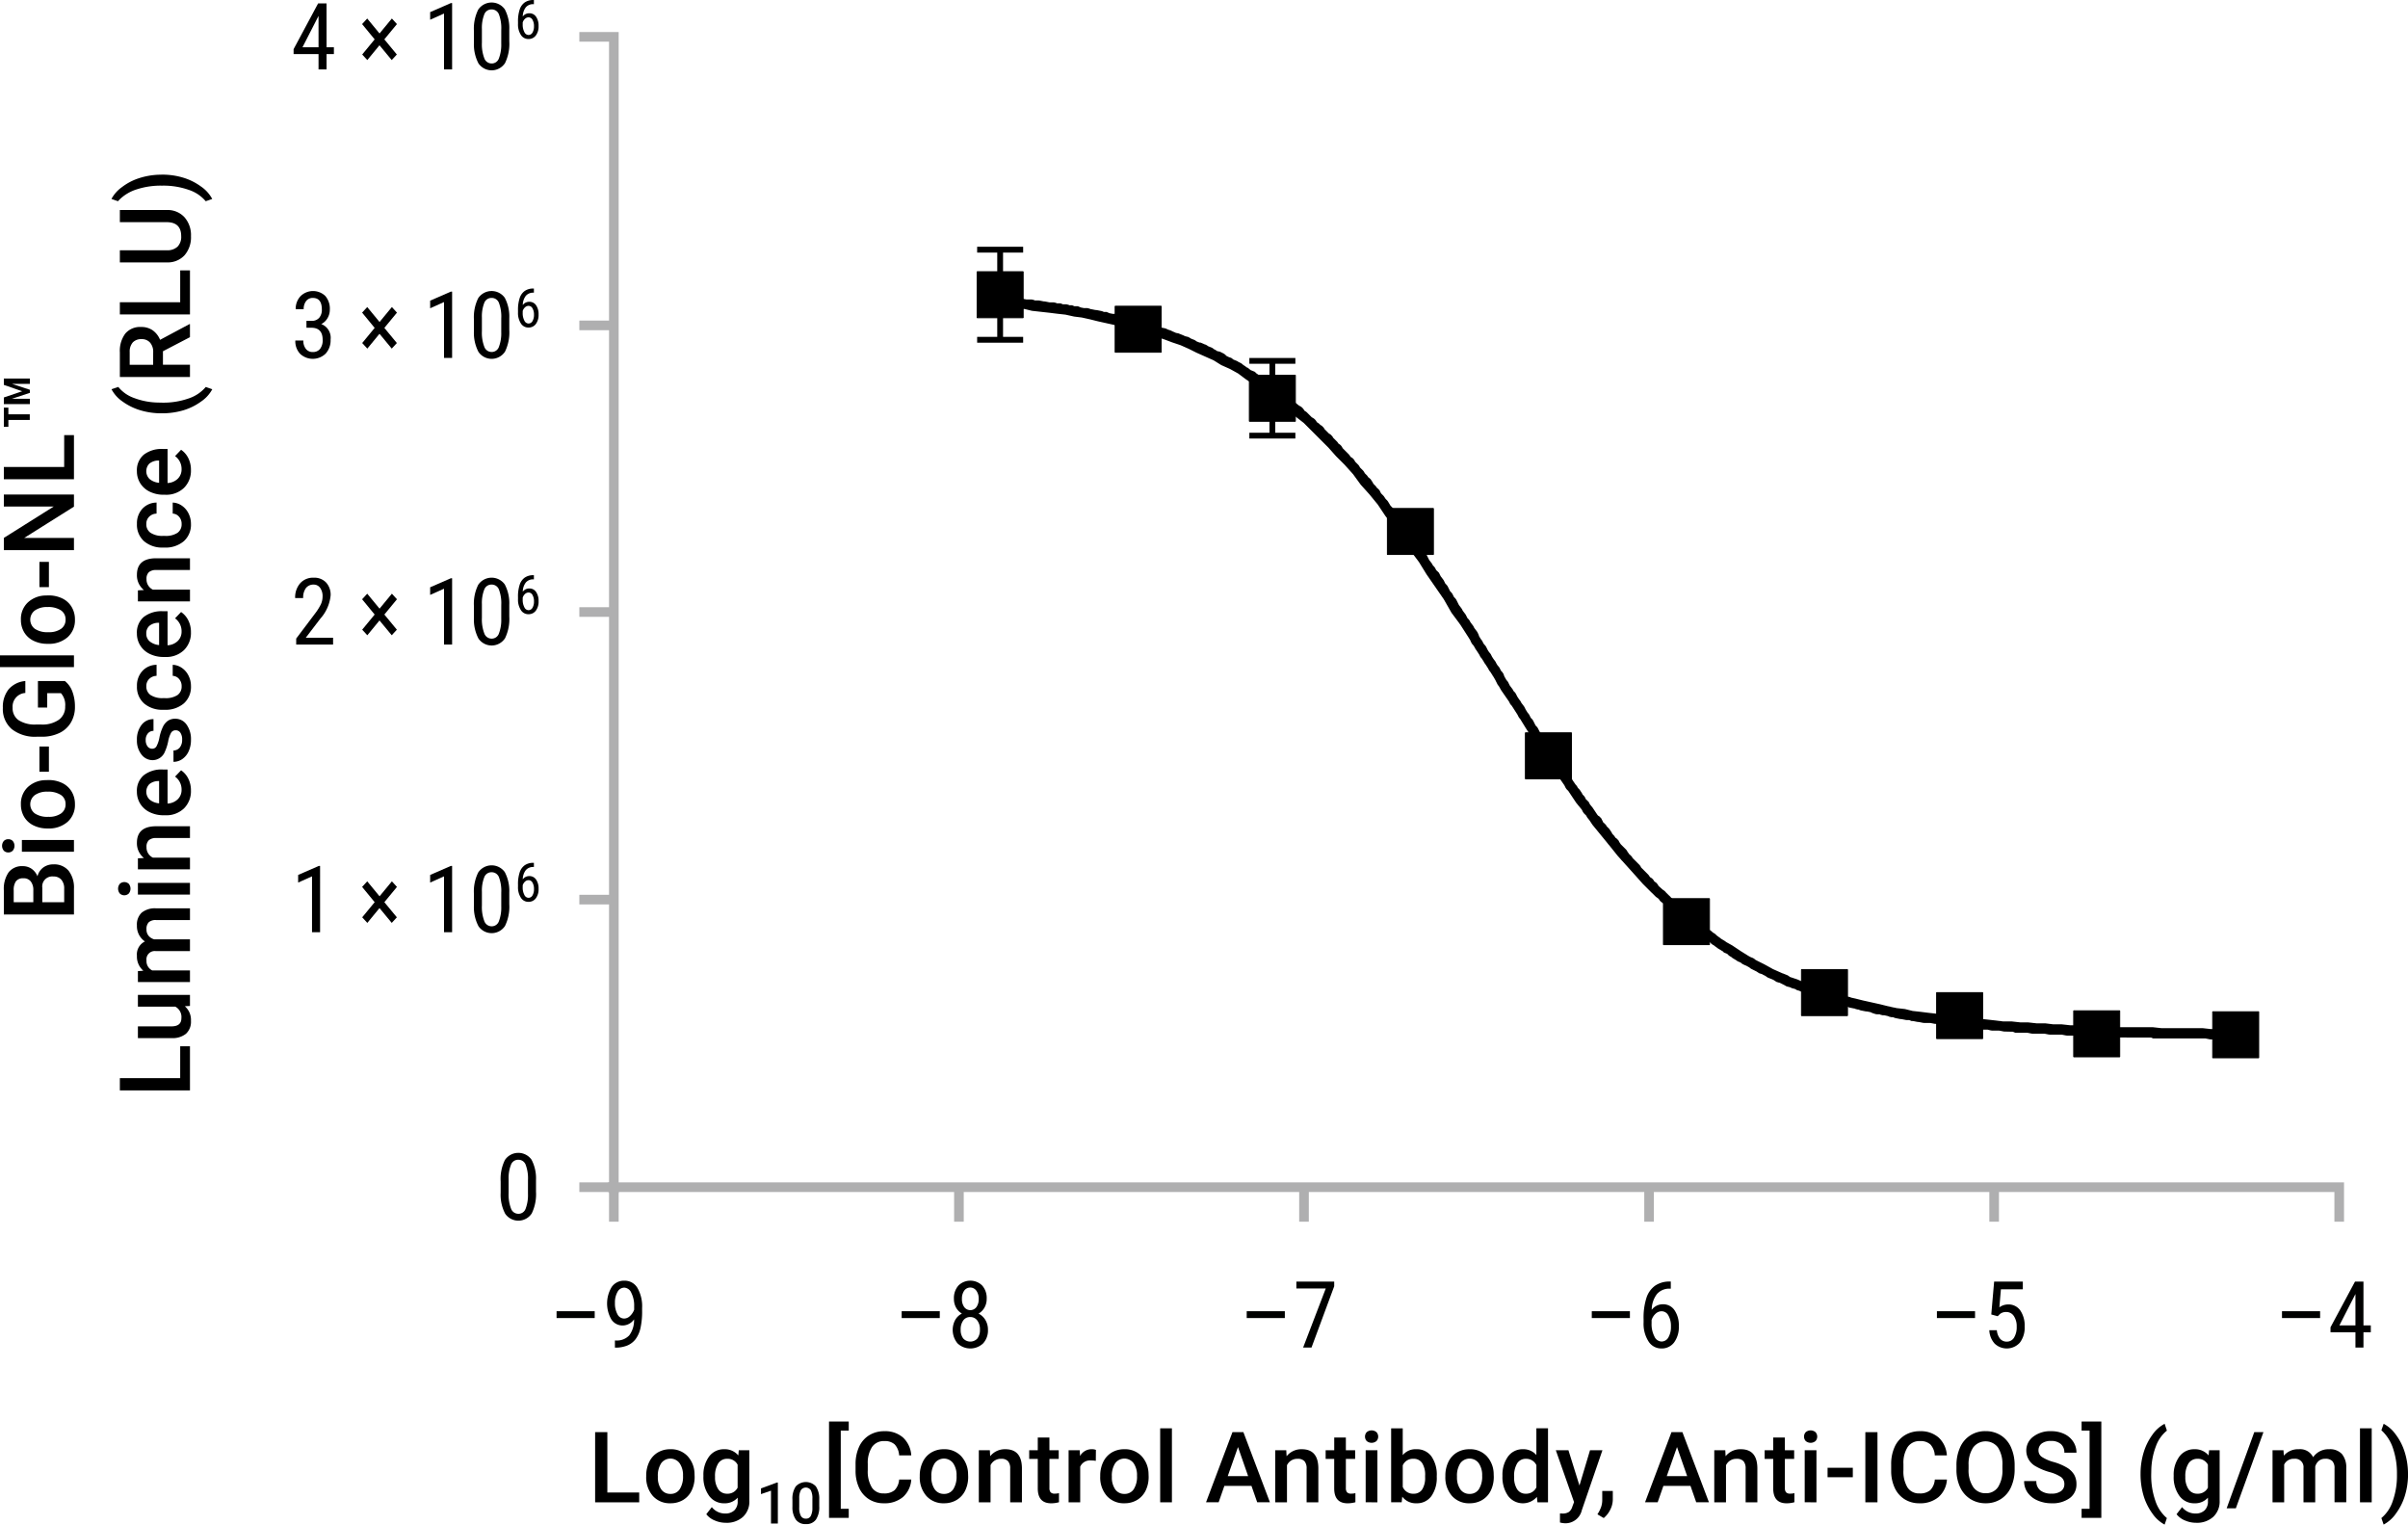 <svg xmlns="http://www.w3.org/2000/svg" viewBox="0 0 415.118 262.778"><title>17307MA</title><path d="M107.181,308.041h-6.573v-1.18h6.573Z" transform="translate(-4.66 -80.858)" style="fill:#000100"/><path d="M113.965,308.267a2.418,2.418,0,0,1-1.938,1.055,2.292,2.292,0,0,1-1.976-1.047,5.493,5.493,0,0,1,.066-5.6A2.575,2.575,0,0,1,112.3,301.6a2.539,2.539,0,0,1,2.246,1.246,6.3,6.3,0,0,1,.808,3.449v.43a13.315,13.315,0,0,1-.285,3.062,4.983,4.983,0,0,1-.84,1.891,3.5,3.5,0,0,1-1.414,1.09,5.441,5.441,0,0,1-2.148.371v-1.227h.242a2.906,2.906,0,0,0,2.231-.892A4.325,4.325,0,0,0,113.965,308.267Zm-1.7-.14a1.473,1.473,0,0,0,.976-.418,2.751,2.751,0,0,0,.742-1.1V306a4.768,4.768,0,0,0-.492-2.309,1.406,1.406,0,0,0-1.187-.894,1.34,1.34,0,0,0-1.192.738,3.7,3.7,0,0,0-.441,1.918,3.831,3.831,0,0,0,.43,1.926A1.3,1.3,0,0,0,112.262,308.127Z" transform="translate(-4.66 -80.858)" style="fill:#000100"/><path d="M166.667,308.041H160.1v-1.18h6.572Z" transform="translate(-4.66 -80.858)" style="fill:#000100"/><path d="M174.756,304.721a3,3,0,0,1-.379,1.515,2.773,2.773,0,0,1-1.02,1.039,2.892,2.892,0,0,1,1.188,1.121,3.222,3.222,0,0,1,.43,1.661,3.276,3.276,0,0,1-.832,2.347,3.21,3.21,0,0,1-4.414,0,3.634,3.634,0,0,1-.407-4.023,2.783,2.783,0,0,1,1.16-1.114,2.693,2.693,0,0,1-1.007-1.035,3.044,3.044,0,0,1-.368-1.511,3.236,3.236,0,0,1,.778-2.282,2.915,2.915,0,0,1,4.094-.007A3.23,3.23,0,0,1,174.756,304.721Zm-1.164,5.3a2.474,2.474,0,0,0-.461-1.566,1.465,1.465,0,0,0-1.211-.59,1.422,1.422,0,0,0-1.207.594,2.558,2.558,0,0,0-.442,1.562,2.41,2.41,0,0,0,.434,1.532,1.655,1.655,0,0,0,2.457,0A2.428,2.428,0,0,0,173.592,310.025Zm-.211-5.281a2.317,2.317,0,0,0-.406-1.414,1.281,1.281,0,0,0-2.094-.008,2.368,2.368,0,0,0-.391,1.422,2.277,2.277,0,0,0,.4,1.414,1.309,1.309,0,0,0,2.1-.008A2.313,2.313,0,0,0,173.381,304.744Z" transform="translate(-4.66 -80.858)" style="fill:#000100"/><path d="M226.154,308.041h-6.572v-1.18h6.572Z" transform="translate(-4.66 -80.858)" style="fill:#000100"/><path d="M234.665,302.564l-3.914,10.563h-1.445l3.906-10.188h-5.07v-1.187h6.523Z" transform="translate(-4.66 -80.858)" style="fill:#000100"/><path d="M285.642,308.041h-6.573v-1.18h6.573Z" transform="translate(-4.66 -80.858)" style="fill:#000100"/><path d="M292.691,301.744v1.227h-.226a2.8,2.8,0,0,0-2.164.933,4.521,4.521,0,0,0-.9,2.715,2.371,2.371,0,0,1,1.938-.953,2.327,2.327,0,0,1,2,1.035,4.578,4.578,0,0,1,.738,2.715,4.46,4.46,0,0,1-.816,2.828,2.643,2.643,0,0,1-2.192,1.039,2.587,2.587,0,0,1-2.226-1.226A5.647,5.647,0,0,1,288,308.8v-.555a11.16,11.16,0,0,1,.508-3.734,4.119,4.119,0,0,1,1.5-2.067,4.389,4.389,0,0,1,2.457-.7Zm-1.586,5.125a1.525,1.525,0,0,0-1.039.43,2.437,2.437,0,0,0-.687,1.093v.571a4.589,4.589,0,0,0,.488,2.254,1.4,1.4,0,0,0,1.2.871,1.354,1.354,0,0,0,1.211-.715,3.581,3.581,0,0,0,.438-1.887,3.629,3.629,0,0,0-.438-1.886A1.322,1.322,0,0,0,291.105,306.869Z" transform="translate(-4.66 -80.858)" style="fill:#000100"/><path d="M345.14,308.041h-6.573v-1.18h6.573Z" transform="translate(-4.66 -80.858)" style="fill:#000100"/><path d="M347.939,307.424l.493-5.672h4.945v1.336H349.6l-.266,3.1a2.594,2.594,0,0,1,1.516-.492,2.448,2.448,0,0,1,2.086,1.031,4.59,4.59,0,0,1,.757,2.774,4.254,4.254,0,0,1-.824,2.773,3.031,3.031,0,0,1-4.347.172,3.627,3.627,0,0,1-.922-2.312h1.3a2.647,2.647,0,0,0,.558,1.472,1.469,1.469,0,0,0,1.153.5,1.418,1.418,0,0,0,1.257-.7,3.435,3.435,0,0,0,.453-1.887,3.13,3.13,0,0,0-.488-1.82,1.523,1.523,0,0,0-1.316-.7,1.628,1.628,0,0,0-1.1.359l-.367.368Z" transform="translate(-4.66 -80.858)" style="fill:#000100"/><path d="M404.626,308.041h-6.572v-1.18h6.572Z" transform="translate(-4.66 -80.858)" style="fill:#000100"/><path d="M412.1,309.307h1.265v1.179H412.1v2.641h-1.383v-2.641h-4.3v-.851l4.227-7.883H412.1Zm-4.149,0h2.766V303.9Z" transform="translate(-4.66 -80.858)" style="fill:#000100"/><path d="M110.483,285.485v5.948m59.487-5.948v5.948m59.488-5.948v5.948m59.487-5.948v5.948m59.488-5.948v5.948m-238.941-5.948H407.92v5.948" transform="translate(-4.66 -80.858)" style="fill:none;stroke:#afafb0;stroke-miterlimit:10;stroke-width:1.66px"/><path d="M97.062,286.247a7.587,7.587,0,0,1-.735,3.761,2.757,2.757,0,0,1-4.578.051,7.04,7.04,0,0,1-.781-3.594v-1.953a7.381,7.381,0,0,1,.738-3.719,2.79,2.79,0,0,1,4.578-.062,6.919,6.919,0,0,1,.778,3.523Zm-1.383-1.977a6.646,6.646,0,0,0-.4-2.66,1.326,1.326,0,0,0-1.273-.856,1.311,1.311,0,0,0-1.25.84,6.3,6.3,0,0,0-.414,2.535v2.344a6.739,6.739,0,0,0,.414,2.7,1.341,1.341,0,0,0,1.265.9,1.307,1.307,0,0,0,1.243-.852,6.6,6.6,0,0,0,.414-2.6Z" transform="translate(-4.66 -80.858)"/><path d="M59.839,241.54H58.448v-9.632l-2.39,1.07v-1.313l3.562-1.554h.219Z" transform="translate(-4.66 -80.858)"/><path d="M67.1,238.97l2.148-2.609-2.164-2.633.883-.961,2.125,2.578,2.125-2.578.875.961-2.172,2.633,2.156,2.609-.883.961-2.109-2.555-2.1,2.555Z" transform="translate(-4.66 -80.858)"/><path d="M82.6,241.54H81.206v-9.632l-2.391,1.07v-1.313l3.563-1.554H82.6Z" transform="translate(-4.66 -80.858)"/><path d="M92.456,236.689a7.6,7.6,0,0,1-.734,3.762,2.756,2.756,0,0,1-4.578.05,7.043,7.043,0,0,1-.782-3.593v-1.953a7.367,7.367,0,0,1,.739-3.719,2.79,2.79,0,0,1,4.578-.063,6.914,6.914,0,0,1,.777,3.524Zm-1.383-1.977a6.667,6.667,0,0,0-.4-2.66A1.329,1.329,0,0,0,89.4,231.2a1.312,1.312,0,0,0-1.25.84,6.338,6.338,0,0,0-.414,2.535v2.343a6.762,6.762,0,0,0,.414,2.7,1.343,1.343,0,0,0,1.266.9,1.306,1.306,0,0,0,1.242-.852,6.583,6.583,0,0,0,.414-2.6Z" transform="translate(-4.66 -80.858)"/><path d="M96.7,229.576v.715h-.132a1.638,1.638,0,0,0-1.262.544,2.639,2.639,0,0,0-.524,1.583,1.383,1.383,0,0,1,1.13-.555,1.358,1.358,0,0,1,1.164.6,2.669,2.669,0,0,1,.43,1.583,2.6,2.6,0,0,1-.476,1.649,1.543,1.543,0,0,1-1.278.606,1.506,1.506,0,0,1-1.3-.716,3.284,3.284,0,0,1-.493-1.9v-.323a6.5,6.5,0,0,1,.3-2.178,2.4,2.4,0,0,1,.872-1.2,2.549,2.549,0,0,1,1.432-.408Zm-.925,2.988a.888.888,0,0,0-.606.25,1.419,1.419,0,0,0-.4.638v.333a2.683,2.683,0,0,0,.284,1.314.819.819,0,0,0,.7.507.787.787,0,0,0,.706-.416,2.09,2.09,0,0,0,.255-1.1,2.12,2.12,0,0,0-.255-1.1A.769.769,0,0,0,95.776,232.564Z" transform="translate(-4.66 -80.858)"/><path d="M62.081,191.96H55.722v-1.039l3.242-4.3A9.464,9.464,0,0,0,59.983,185a3.266,3.266,0,0,0,.286-1.348,2.388,2.388,0,0,0-.422-1.469,1.324,1.324,0,0,0-1.11-.562,1.61,1.61,0,0,0-1.34.6,2.728,2.728,0,0,0-.472,1.723H55.542A3.683,3.683,0,0,1,56.4,181.4a2.964,2.964,0,0,1,2.336-.969,2.793,2.793,0,0,1,2.141.832,3.109,3.109,0,0,1,.781,2.215,7.021,7.021,0,0,1-1.758,3.992l-2.531,3.313h4.711Z" transform="translate(-4.66 -80.858)"/><path d="M67.1,189.39l2.148-2.609-2.164-2.633.883-.961,2.125,2.578,2.125-2.578.875.961-2.172,2.633,2.156,2.609-.883.961L70.081,187.8l-2.1,2.555Z" transform="translate(-4.66 -80.858)"/><path d="M82.6,191.96H81.206v-9.632l-2.391,1.07v-1.313l3.563-1.554H82.6Z" transform="translate(-4.66 -80.858)"/><path d="M92.456,187.109a7.6,7.6,0,0,1-.734,3.762,2.756,2.756,0,0,1-4.578.05,7.046,7.046,0,0,1-.782-3.593v-1.954a7.365,7.365,0,0,1,.739-3.718,2.79,2.79,0,0,1,4.578-.063,6.914,6.914,0,0,1,.777,3.524Zm-1.383-1.977a6.667,6.667,0,0,0-.4-2.66,1.329,1.329,0,0,0-1.274-.855,1.312,1.312,0,0,0-1.25.839,6.347,6.347,0,0,0-.414,2.536v2.343a6.762,6.762,0,0,0,.414,2.7,1.343,1.343,0,0,0,1.266.9,1.306,1.306,0,0,0,1.242-.852,6.583,6.583,0,0,0,.414-2.6Z" transform="translate(-4.66 -80.858)"/><path d="M96.7,180v.715h-.132a1.638,1.638,0,0,0-1.262.544,2.639,2.639,0,0,0-.524,1.583,1.383,1.383,0,0,1,1.13-.555,1.358,1.358,0,0,1,1.164.6,2.667,2.667,0,0,1,.43,1.583,2.6,2.6,0,0,1-.476,1.649,1.543,1.543,0,0,1-1.278.606,1.506,1.506,0,0,1-1.3-.716,3.284,3.284,0,0,1-.493-1.9v-.323a6.5,6.5,0,0,1,.3-2.178,2.394,2.394,0,0,1,.872-1.2A2.549,2.549,0,0,1,96.564,180Zm-.925,2.988a.888.888,0,0,0-.606.25,1.419,1.419,0,0,0-.4.638v.333a2.676,2.676,0,0,0,.284,1.313.819.819,0,0,0,.7.508.787.787,0,0,0,.706-.416,2.09,2.09,0,0,0,.255-1.1,2.117,2.117,0,0,0-.255-1.1A.769.769,0,0,0,95.776,182.984Z" transform="translate(-4.66 -80.858)"/><path d="M57.487,136.163h.883a1.657,1.657,0,0,0,1.313-.523,2.09,2.09,0,0,0,.461-1.43q0-2-1.547-2a1.4,1.4,0,0,0-1.164.539,2.224,2.224,0,0,0-.422,1.414H55.636a3.162,3.162,0,0,1,.832-2.254,3.06,3.06,0,0,1,4.261-.047,3.343,3.343,0,0,1,.79,2.379,2.81,2.81,0,0,1-.411,1.473,2.529,2.529,0,0,1-1.066,1,2.521,2.521,0,0,1,1.609,2.664,3.4,3.4,0,0,1-.847,2.426,3.192,3.192,0,0,1-4.4.046,3.16,3.16,0,0,1-.832-2.3h1.383A2.205,2.205,0,0,0,57.394,141a1.458,1.458,0,0,0,1.2.535,1.549,1.549,0,0,0,1.23-.523,2.37,2.37,0,0,0,.457-1.594q0-2.07-1.961-2.07h-.828Z" transform="translate(-4.66 -80.858)"/><path d="M67.1,139.983l2.148-2.609-2.164-2.633.883-.961,2.125,2.578,2.125-2.578.875.961-2.172,2.633,2.156,2.609-.883.961-2.109-2.554-2.1,2.554Z" transform="translate(-4.66 -80.858)"/><path d="M82.6,142.554H81.206v-9.633l-2.391,1.07v-1.312l3.563-1.555H82.6Z" transform="translate(-4.66 -80.858)"/><path d="M92.456,137.7a7.6,7.6,0,0,1-.734,3.762,2.757,2.757,0,0,1-4.578.051,7.05,7.05,0,0,1-.782-3.594v-1.953a7.369,7.369,0,0,1,.739-3.719,2.79,2.79,0,0,1,4.578-.063,6.914,6.914,0,0,1,.777,3.524Zm-1.383-1.976a6.673,6.673,0,0,0-.4-2.661,1.329,1.329,0,0,0-1.274-.855,1.312,1.312,0,0,0-1.25.84,6.338,6.338,0,0,0-.414,2.535v2.344a6.76,6.76,0,0,0,.414,2.7,1.343,1.343,0,0,0,1.266.9,1.305,1.305,0,0,0,1.242-.851,6.592,6.592,0,0,0,.414-2.6Z" transform="translate(-4.66 -80.858)"/><path d="M96.7,130.589v.716h-.132a1.631,1.631,0,0,0-1.262.544,2.636,2.636,0,0,0-.524,1.583,1.382,1.382,0,0,1,1.13-.556,1.358,1.358,0,0,1,1.164.6,2.669,2.669,0,0,1,.43,1.583,2.6,2.6,0,0,1-.476,1.649,1.54,1.54,0,0,1-1.278.606,1.506,1.506,0,0,1-1.3-.716,3.282,3.282,0,0,1-.493-1.9v-.323a6.492,6.492,0,0,1,.3-2.177,2.4,2.4,0,0,1,.872-1.2,2.557,2.557,0,0,1,1.432-.408Zm-.925,2.988a.889.889,0,0,0-.606.251,1.415,1.415,0,0,0-.4.637v.333a2.683,2.683,0,0,0,.284,1.314.819.819,0,0,0,.7.508.788.788,0,0,0,.706-.417,2.088,2.088,0,0,0,.255-1.1,2.12,2.12,0,0,0-.255-1.1A.769.769,0,0,0,95.776,133.577Z" transform="translate(-4.66 -80.858)"/><path d="M60.956,89h1.266v1.18H60.956v2.641H59.573V90.182h-4.3V89.33L59.5,81.448h1.453Zm-4.148,0h2.765V83.6Z" transform="translate(-4.66 -80.858)"/><path d="M67.1,90.252l2.148-2.609L67.081,85.01l.883-.961,2.125,2.578,2.125-2.578.875.961-2.172,2.633,2.156,2.609-.883.961-2.109-2.554-2.1,2.554Z" transform="translate(-4.66 -80.858)"/><path d="M82.6,92.823H81.206V83.19l-2.391,1.07V82.948l3.563-1.555H82.6Z" transform="translate(-4.66 -80.858)"/><path d="M92.456,87.971a7.6,7.6,0,0,1-.734,3.762,2.757,2.757,0,0,1-4.578.051,7.05,7.05,0,0,1-.782-3.594V86.237a7.369,7.369,0,0,1,.739-3.719,2.79,2.79,0,0,1,4.578-.063,6.914,6.914,0,0,1,.777,3.524ZM91.073,86a6.673,6.673,0,0,0-.4-2.661,1.329,1.329,0,0,0-1.274-.855,1.312,1.312,0,0,0-1.25.84,6.338,6.338,0,0,0-.414,2.535V88.2a6.76,6.76,0,0,0,.414,2.7,1.343,1.343,0,0,0,1.266.9,1.305,1.305,0,0,0,1.242-.851,6.592,6.592,0,0,0,.414-2.6Z" transform="translate(-4.66 -80.858)"/><path d="M96.7,80.858v.716h-.132a1.631,1.631,0,0,0-1.262.544,2.636,2.636,0,0,0-.524,1.583,1.382,1.382,0,0,1,1.13-.556,1.358,1.358,0,0,1,1.164.6,2.669,2.669,0,0,1,.43,1.583,2.6,2.6,0,0,1-.476,1.649,1.54,1.54,0,0,1-1.278.606,1.507,1.507,0,0,1-1.3-.715,3.287,3.287,0,0,1-.493-1.9v-.323a6.492,6.492,0,0,1,.3-2.177,2.4,2.4,0,0,1,.872-1.2,2.557,2.557,0,0,1,1.432-.408Zm-.925,2.988a.889.889,0,0,0-.606.251,1.415,1.415,0,0,0-.4.637v.333a2.683,2.683,0,0,0,.284,1.314.819.819,0,0,0,.7.508.788.788,0,0,0,.706-.417,2.088,2.088,0,0,0,.255-1.1,2.12,2.12,0,0,0-.255-1.1A.769.769,0,0,0,95.776,83.846Z" transform="translate(-4.66 -80.858)"/><line x1="105.823" y1="204.627" x2="99.874" y2="204.627" style="fill:none;stroke:#afafb0;stroke-miterlimit:10;stroke-width:1.66px"/><line x1="105.823" y1="155.058" x2="99.874" y2="155.058" style="fill:none;stroke:#afafb0;stroke-miterlimit:10;stroke-width:1.66px"/><line x1="105.823" y1="105.489" x2="99.874" y2="105.489" style="fill:none;stroke:#afafb0;stroke-miterlimit:10;stroke-width:1.66px"/><line x1="105.823" y1="56.086" x2="99.874" y2="56.086" style="fill:none;stroke:#afafb0;stroke-miterlimit:10;stroke-width:1.66px"/><polyline points="105.823 205.618 105.823 6.352 99.874 6.352" style="fill:none;stroke:#afafb0;stroke-miterlimit:10;stroke-width:1.66px"/><line x1="219.345" y1="62.199" x2="219.345" y2="68.643" style="fill:none;stroke:#000;stroke-linejoin:round"/><line x1="219.345" y1="68.643" x2="219.345" y2="75.087" style="fill:none;stroke:#000;stroke-linejoin:round"/><line x1="215.379" y1="62.199" x2="223.311" y2="62.199" style="fill:none;stroke:#000;stroke-linejoin:round"/><line x1="215.379" y1="75.087" x2="223.311" y2="75.087" style="fill:none;stroke:#000;stroke-linejoin:round"/><line x1="172.416" y1="43.033" x2="172.416" y2="50.798" style="fill:none;stroke:#000;stroke-linejoin:round"/><line x1="172.416" y1="50.798" x2="172.416" y2="58.564" style="fill:none;stroke:#000;stroke-linejoin:round"/><line x1="168.45" y1="43.033" x2="176.382" y2="43.033" style="fill:none;stroke:#000;stroke-linejoin:round"/><line x1="168.45" y1="58.564" x2="176.382" y2="58.564" style="fill:none;stroke:#000;stroke-linejoin:round"/><polyline points="381.448 174.39 381.448 182.321 389.38 182.321 389.38 174.39 381.448 174.39" style="fill-rule:evenodd"/><rect x="381.448" y="174.39" width="7.932" height="7.931" style="fill:none;stroke:#000;stroke-miterlimit:1;stroke-width:0.165px"/><polyline points="357.488 174.225 357.488 182.156 365.42 182.156 365.42 174.225 357.488 174.225" style="fill-rule:evenodd"/><rect x="357.488" y="174.225" width="7.932" height="7.931" style="fill:none;stroke:#000;stroke-miterlimit:1;stroke-width:0.165px"/><polyline points="333.858 171.085 333.858 179.016 341.79 179.016 341.79 171.085 333.858 171.085" style="fill-rule:evenodd"/><rect x="333.858" y="171.085" width="7.932" height="7.931" style="fill:none;stroke:#000;stroke-miterlimit:1;stroke-width:0.165px"/><polyline points="310.559 167.12 310.559 175.051 318.491 175.051 318.491 167.12 310.559 167.12" style="fill-rule:evenodd"/><rect x="310.559" y="167.12" width="7.932" height="7.931" style="fill:none;stroke:#000;stroke-miterlimit:1;stroke-width:0.165px"/><polyline points="286.764 154.893 286.764 162.824 294.696 162.824 294.696 154.893 286.764 154.893" style="fill-rule:evenodd"/><rect x="286.764" y="154.893" width="7.932" height="7.931" style="fill:none;stroke:#000;stroke-miterlimit:1;stroke-width:0.165px"/><polyline points="262.969 126.308 262.969 134.239 270.901 134.239 270.901 126.308 262.969 126.308" style="fill-rule:evenodd"/><rect x="262.969" y="126.308" width="7.932" height="7.931" style="fill:none;stroke:#000;stroke-miterlimit:1;stroke-width:0.165px"/><polyline points="239.174 87.644 239.174 95.576 247.106 95.576 247.106 87.644 239.174 87.644" style="fill-rule:evenodd"/><rect x="239.174" y="87.644" width="7.932" height="7.931" style="fill:none;stroke:#000;stroke-miterlimit:1;stroke-width:0.165px"/><polyline points="215.379 64.678 215.379 72.609 223.311 72.609 223.311 64.678 215.379 64.678" style="fill-rule:evenodd"/><rect x="215.379" y="64.678" width="7.932" height="7.931" style="fill:none;stroke:#000;stroke-miterlimit:1;stroke-width:0.165px"/><polyline points="192.245 52.781 192.245 60.712 200.177 60.712 200.177 52.781 192.245 52.781" style="fill-rule:evenodd"/><rect x="192.245" y="52.781" width="7.932" height="7.931" style="fill:none;stroke:#000;stroke-miterlimit:1;stroke-width:0.165px"/><polyline points="168.45 46.833 168.45 54.764 176.382 54.764 176.382 46.833 168.45 46.833" style="fill-rule:evenodd"/><rect x="168.45" y="46.833" width="7.932" height="7.931" style="fill:none;stroke:#000;stroke-miterlimit:1;stroke-width:0.165px"/><path d="M177.076,132.813h.991l.166.166h1.487l.661.165h.33l.826.165h.992l.33.165h.827l.826.165h.165l.826.166h.827l.33.165h.826l.165.165h.827l.33.165h.661l.165.166h.827l.165.165.826.165h.661l.331.165h.165l.826.166h.165l.826.165.331.165h.661l.165.165.826.165h.5l.165.166h.5l.826.33h.166l.826.165.165.166.661.165h.33l.166.165.661.165h.165l.826.331h.331l.5.165.331.165h.33l.331.165h.165l.165.166.826.165.331.165.5.165.33.166h.165l.166.165.5.165h.166l.826.33.33.166.661.165.166.165.826.331.165.165.826.33h.331l.165.166.5.165.165.165.826.33.165.166.331.165.5.33h.33l.661.331.165.165.166.165.661.331h.165l.661.495h.33l.165.166.661.33.166.165.5.331.166.165h.165l.165.165.661.5h.331l.165.165.165.165.5.331.165.165.661.331.165.165.166.165.66.5.331.165.165.165.661.5.165.165.5.165.165.166.166.165.33.165.331.33.165.331.33.165.827.661.165.165.826.661.33.165.166.166.33.5.331.166.165.165.165.165.5.5.165.165.331.165.165.165.33.5.331.165.165.166.165.165.331.165.165.33.331.331.33.33.165.166.166.165.33.165.165.331.331.33.33.33.165.166.166.33.33.165.165.166.166.33.165.165.5.5.165.165.33.331.331.5.33.166.166.165.165.33.5.5.165.165.165.331.661.661.165.33.5.5.165.33.331.165.33.5.165.331.331.33.165.165.165.331.331.165.33.661.166.165.33.331.331.5.33.331.5.826.33.33.166.165.165.331.33.33.331.5.33.331.166.33.33.5.33.33.331.661.33.331.166.165.165.33.165.331.331.33.33.5.331.33.33.661.165.331.331.33.33.5.331.33.165.331.165.33.166.331.5.661.166.33.33.33.165.331.166.33.33.166.165.33.165.331.5.66.165.331.166.33.33.331.165.33.331.661.33.331.331.661.33.33.166.331.165.33.165.33.5.661.165.331.5.661.165.33.165.331.331.33.165.331.5.66.165.331.5.661.165.33.165.5.165.33.331.331.33.661.331.33.33.661.166.331.33.33.165.331.166.33.5.661.166.33.165.331.33.33.166.331.165.33.33.331.165.5.166.331.165.33.33.331.166.33.165.331.5.661.165.33.33.331.166.33.165.33.165.331.331.33.165.331.5.661.165.33.165.331.165.33.331.331.33.66.331.331.33.661.166.33.33.331.165.33.166.331.5.661.165.33.5.661.165.33.166.331.33.33.165.331.5.661.165.33.661.826.166.331.165.33.33.331.166.33.33.661.331.165.33.661.33.331.166.33.165.331.165.33.5.5.165.33.331.331.33.5.165.331.331.33.165.331.165.33.331.165.165.331.165.33.166.331.5.5.166.331.661.826.33.165.331.661.165.331.33.165.165.33.166.166.33.33.331.5.165.33.33.331.331.495.33.166.166.33.33.5.331.33.165.165.5.5.165.331.165.165.165.33.331.165.165.331.165.165.331.331.33.33.331.331.165.165.165.33.165.165.331.331.33.33.331.331.165.165.331.5.33.165.165.165.166.331.5.33.166.331.165.165.661.661.33.165.166.165.33.5.331.165.165.165.165.331.5.33.165.165.33.166.166.33.33.331.331.165.165.165.165.165.331.166.165.165.33.495.331.166.165.165.165.165.661.5.166.165.33.165.661.5.165.165.166.165.66.5.166.165.33.166.165.165.166.165.33.165.5.5.33.165.166.165.826.5.165.165.331.166.33.33h.331l.5.5.331.165.165.165.826.5.166.165h.33l.165.165.165.166.331.165.826.33.165.165.166.166.661.33.33.165.5.331h.33l.166.165.661.331.165.165.826.33.33.165.5.331h.331l.826.33.165.166.165.165.661.165.331.165.661.165.165.166.661.165.165.165h.166l.826.331.33.165.661.165.165.165h.166l.165.166h.5l.165.165.826.33h.331l.661.165.165.166h.5l.165.165h.33l.661.33h.331l.826.166.165.165.826.165h.166l.33.165h.331l.33.166.826.165h.166l.826.165.33.165.5.165h.661l.33.166h.331l.826.165.331.165h.5l.331.165.826.166h.165l.827.165h.66l.166.165h.33l.826.165h.166l.826.166h1.157l.826.165h.165l.826.165h.331l.661.165h.991l.165.165h.992l.826.166h.992l.165.165h.991l.826.165h1.157l.661.165h1.322l.826.166H351.9l.165.165h2.148l.827.165h2.148l.826.165h2.148l.826.165h3.14l.661.166h4.3l.826.165H375.7l.165.165h9.089l.826.165h4.3m-213-126.235,1.322.166,1.487.165h1.487l1.322.33,1.487.165,1.488.166,1.321.165,1.488.165,1.487.331,1.322.165,1.487.33,1.322.331,1.487.33,1.487.331,1.322.33,1.487.331,1.488.5,1.322.331,1.487.5,1.487.5,1.322.5,1.487.5,1.487.661,1.322.661,1.487.661,1.488.661,1.322.826,1.487.661,1.487.826,1.322.992,1.487.991,1.322.991,1.487.992,1.487.991,1.322,1.157,1.487,1.322,1.488,1.156,1.322,1.322,1.487,1.487,1.487,1.487,1.322,1.487,1.487,1.487,1.487,1.653,1.322,1.817,1.487,1.652,1.488,1.818,1.322,1.983,1.487,1.817,1.487,1.983,1.322,2.148,1.487,1.983,1.322,2.148,1.487,2.148,1.487,2.148,1.322,2.313L257.054,188l1.487,2.313,1.322,2.148,1.487,2.313,1.487,2.313,1.322,2.314,1.487,2.148,1.487,2.313,1.322,2.148,1.487,2.313,1.488,2.148,1.322,2.148,1.487,1.983,1.487,2.148,1.322,1.983,1.487,1.817,1.322,1.983,1.487,1.817,1.487,1.818,1.322,1.652,1.488,1.652,1.487,1.653,1.322,1.487,1.487,1.487,1.487,1.322,1.322,1.321,1.487,1.322,1.487,1.157,1.322,1.157,1.487,1.156,1.488,1.157,1.322.991,1.487.826,1.487.992,1.322.826,1.487.826,1.322.661,1.487.826,1.487.661,1.322.661,1.488.495,1.487.661,1.322.5,1.487.5,1.487.5,1.322.331,1.487.5,1.487.33,1.322.331,1.488.33,1.487.33,1.322.331,1.487.33,1.487.166,1.322.33,1.487.165,1.322.166,1.487.165,1.487.33,1.322.165,1.488.166,1.487.165h1.322l1.487.165,1.487.165,1.322.166h1.487l1.487.165h1.322l1.488.165h1.487l1.322.165H360l1.487.165H364.3l1.322.166h2.974l1.322.165H375.7l1.487.165h7.106l1.487.165h4.3" transform="translate(-4.66 -80.858)" style="fill:none;stroke:#000;stroke-miterlimit:1;stroke-width:1.66px"/><path d="M5.323,238.478V234.33a5.022,5.022,0,0,1,.824-3.119,2.9,2.9,0,0,1,2.439-1.062,2.642,2.642,0,0,1,1.5.441,2.906,2.906,0,0,1,1.036,1.31,2.711,2.711,0,0,1,1-1.522,2.881,2.881,0,0,1,1.751-.536,3.224,3.224,0,0,1,2.618,1.1,4.729,4.729,0,0,1,.918,3.119v4.42Zm5.082-4.165a2.36,2.36,0,0,0-.442-1.529,1.521,1.521,0,0,0-1.257-.544,1.528,1.528,0,0,0-1.292.509,2.6,2.6,0,0,0-.391,1.581v2.04h3.382Zm5.321,2.057v-2.329a2.288,2.288,0,0,0-.485-1.546,1.711,1.711,0,0,0-1.368-.562,1.725,1.725,0,0,0-1.921,1.939v2.5Z" transform="translate(-4.66 -80.858)"/><path d="M5.323,227.488a1.311,1.311,0,0,1,0-1.684,1.055,1.055,0,0,1,.765-.3,1.055,1.055,0,0,1,.765.3,1.311,1.311,0,0,1,0,1.684,1.055,1.055,0,0,1-.765.3A1.055,1.055,0,0,1,5.323,227.488Zm12.086.177H8.434v-2.022h8.975Z" transform="translate(-4.66 -80.858)"/><path d="M10.457,223.135a3.811,3.811,0,0,1-1.624-1.462,4.145,4.145,0,0,1-.569-2.183,3.911,3.911,0,0,1,1.173-2.95,4.575,4.575,0,0,1,3.093-1.215l.476-.017a5.335,5.335,0,0,1,2.371.51A3.8,3.8,0,0,1,17,217.28a4.131,4.131,0,0,1,.579,2.192,3.89,3.89,0,0,1-1.267,3.043,4.857,4.857,0,0,1-3.374,1.139h-.1A5.31,5.31,0,0,1,10.457,223.135Zm4.725-2.065a1.877,1.877,0,0,0,.782-1.6,1.839,1.839,0,0,0-.8-1.589,3.99,3.99,0,0,0-2.329-.569,3.576,3.576,0,0,0-2.159.586,1.976,1.976,0,0,0-.017,3.162,3.89,3.89,0,0,0,2.346.586A3.6,3.6,0,0,0,15.182,221.07Z" transform="translate(-4.66 -80.858)"/><path d="M13.091,213.879H11.459v-4.351h1.632Z" transform="translate(-4.66 -80.858)"/><path d="M17.137,200.059a7.352,7.352,0,0,1,.442,2.635,5.2,5.2,0,0,1-.689,2.685,4.589,4.589,0,0,1-1.972,1.811,6.826,6.826,0,0,1-3,.654h-.935A6.431,6.431,0,0,1,6.7,206.536a4.527,4.527,0,0,1-1.547-3.656,4.855,4.855,0,0,1,.994-3.213,4.285,4.285,0,0,1,2.881-1.427V200.3a2.342,2.342,0,0,0-2.192,2.534,2.492,2.492,0,0,0,1.019,2.15,5.147,5.147,0,0,0,2.992.756h.918a4.948,4.948,0,0,0,3.043-.824,2.708,2.708,0,0,0,1.088-2.287,3.032,3.032,0,0,0-.731-2.295H12.8v2.483H11.2V198.24h4.641A4.1,4.1,0,0,1,17.137,200.059Z" transform="translate(-4.66 -80.858)"/><path d="M17.409,195.842H4.66V193.82H17.409Z" transform="translate(-4.66 -80.858)"/><path d="M10.457,191.312a3.811,3.811,0,0,1-1.624-1.462,4.146,4.146,0,0,1-.569-2.184,3.911,3.911,0,0,1,1.173-2.949A4.576,4.576,0,0,1,12.53,183.5l.476-.016a5.335,5.335,0,0,1,2.371.51A3.794,3.794,0,0,1,17,185.456a4.137,4.137,0,0,1,.579,2.193,3.891,3.891,0,0,1-1.267,3.043,4.856,4.856,0,0,1-3.374,1.138h-.1A5.31,5.31,0,0,1,10.457,191.312Zm4.725-2.065a1.877,1.877,0,0,0,.782-1.6,1.839,1.839,0,0,0-.8-1.589,3.99,3.99,0,0,0-2.329-.569,3.576,3.576,0,0,0-2.159.586,1.976,1.976,0,0,0-.017,3.162,3.9,3.9,0,0,0,2.346.586A3.6,3.6,0,0,0,15.182,189.247Z" transform="translate(-4.66 -80.858)"/><path d="M13.091,182.056H11.459v-4.351h1.632Z" transform="translate(-4.66 -80.858)"/><path d="M17.409,168.185l-8.568,5.388h8.568v2.108H5.323v-2.108l8.6-5.406h-8.6v-2.073H17.409Z" transform="translate(-4.66 -80.858)"/><path d="M15.726,155.86h1.683v7.6H5.323V161.35h10.4Z" transform="translate(-4.66 -80.858)"/><path d="M9.811,148.04v.528l-3.094,1.019H9.811v.918H5.323v-1.138l3.161-1.072-3.161-1.1V146.1H9.811v.918H6.717Zm-3.706,4.233H9.793v.969H6.105v1.172H5.323v-3.3h.782Z" transform="translate(-4.66 -80.858)"/><path d="M35.726,261.2h1.683v7.6H25.323v-2.108h10.4Z" transform="translate(-4.66 -80.858)"/><path d="M37.579,256.83a2.774,2.774,0,0,1-.859,2.209,3.651,3.651,0,0,1-2.473.748H28.434v-2.023h5.779q1.716,0,1.717-1.411a2.011,2.011,0,0,0-1.054-1.988H28.434v-2.024h8.975v1.905l-.884.05A3.122,3.122,0,0,1,37.579,256.83Z" transform="translate(-4.66 -80.858)"/><path d="M29.369,248.177a3.234,3.234,0,0,1-1.105-2.584,2.482,2.482,0,0,1,1.377-2.465,3.194,3.194,0,0,1-1.377-2.754,2.8,2.8,0,0,1,.824-2.21,3.613,3.613,0,0,1,2.422-.748h5.9v2.024H31.561a1.777,1.777,0,0,0-1.249.374,1.61,1.61,0,0,0-.4,1.224,1.663,1.663,0,0,0,.374,1.129,1.952,1.952,0,0,0,.968.6h6.154v2.023H31.493a1.431,1.431,0,0,0-1.58,1.615,1.778,1.778,0,0,0,.985,1.716h6.511v2.006H28.434v-1.886Z" transform="translate(-4.66 -80.858)"/><path d="M25.323,234.874a1.31,1.31,0,0,1,0-1.683,1.134,1.134,0,0,1,1.53,0,1.31,1.31,0,0,1,0,1.683,1.134,1.134,0,0,1-1.53,0Zm12.086.178H28.434V233.03h8.975Z" transform="translate(-4.66 -80.858)"/><path d="M29.471,228.746a3.239,3.239,0,0,1-1.207-2.618q0-2.8,3.212-2.855h5.933V225.3H31.6a1.874,1.874,0,0,0-1.266.366,1.519,1.519,0,0,0-.416,1.2,1.94,1.94,0,0,0,1.1,1.819h6.392V230.7H28.434v-1.9Z" transform="translate(-4.66 -80.858)"/><path d="M36.372,220.2a4.4,4.4,0,0,1-3.213,1.18H32.9a5.421,5.421,0,0,1-2.405-.518,3.928,3.928,0,0,1-1.649-1.453,3.857,3.857,0,0,1-.586-2.091,3.5,3.5,0,0,1,1.173-2.83,4.975,4.975,0,0,1,3.314-.995h.8v5.865a2.685,2.685,0,0,0,1.76-.74,2.225,2.225,0,0,0,.654-1.64,2.726,2.726,0,0,0-1.122-2.261l1.037-1.088a3.728,3.728,0,0,1,1.249,1.446,4.446,4.446,0,0,1,.451,2.022A4.154,4.154,0,0,1,36.372,220.2Zm-5.915-1.522a2.99,2.99,0,0,0,1.631.646v-3.842h-.153a2.457,2.457,0,0,0-1.538.544,1.877,1.877,0,0,0,.06,2.652Z" transform="translate(-4.66 -80.858)"/><path d="M34.145,207.173a4.983,4.983,0,0,0-.493,1.47,8.288,8.288,0,0,1-.544,1.726,2.3,2.3,0,0,1-2.125,1.512,2.4,2.4,0,0,1-1.938-.977,3.865,3.865,0,0,1-.781-2.491,4.043,4.043,0,0,1,.8-2.609,2.521,2.521,0,0,1,2.057-.994v2.022a1.227,1.227,0,0,0-.96.434,1.672,1.672,0,0,0-.383,1.147,1.772,1.772,0,0,0,.307,1.08.962.962,0,0,0,.815.417.83.83,0,0,0,.723-.391,5.265,5.265,0,0,0,.527-1.572,7.684,7.684,0,0,1,.62-1.862,2.607,2.607,0,0,1,.867-1.011,2.2,2.2,0,0,1,1.224-.332,2.345,2.345,0,0,1,1.963,1.011,4.269,4.269,0,0,1,.757,2.626,4.659,4.659,0,0,1-.4,1.972,3.211,3.211,0,0,1-1.1,1.344,2.631,2.631,0,0,1-1.513.475v-1.955a1.41,1.41,0,0,0,1.1-.535,2.079,2.079,0,0,0,.391-1.317,2.037,2.037,0,0,0-.306-1.216.948.948,0,0,0-.8-.416A.894.894,0,0,0,34.145,207.173Z" transform="translate(-4.66 -80.858)"/><path d="M35.522,197.883a1.51,1.51,0,0,0-1.088-.536v-1.9A2.969,2.969,0,0,1,36,195.97a3.453,3.453,0,0,1,1.156,1.335,3.963,3.963,0,0,1,.425,1.811,3.8,3.8,0,0,1-1.224,2.982,4.859,4.859,0,0,1-3.366,1.1h-.2a4.79,4.79,0,0,1-3.289-1.088,3.784,3.784,0,0,1-1.232-2.991,3.689,3.689,0,0,1,.935-2.61,3.336,3.336,0,0,1,2.447-1.062v1.9a1.859,1.859,0,0,0-1.266.527,1.688,1.688,0,0,0-.5,1.258,1.768,1.768,0,0,0,.714,1.513,3.7,3.7,0,0,0,2.159.544h.323a3.674,3.674,0,0,0,2.176-.526,1.786,1.786,0,0,0,.714-1.531A1.822,1.822,0,0,0,35.522,197.883Z" transform="translate(-4.66 -80.858)"/><path d="M36.372,192.918a4.4,4.4,0,0,1-3.213,1.181H32.9a5.408,5.408,0,0,1-2.405-.519,3.921,3.921,0,0,1-1.649-1.453,3.851,3.851,0,0,1-.586-2.09,3.508,3.508,0,0,1,1.173-2.831,4.975,4.975,0,0,1,3.314-.994h.8v5.865a2.685,2.685,0,0,0,1.76-.74,2.225,2.225,0,0,0,.654-1.64,2.726,2.726,0,0,0-1.122-2.261l1.037-1.088a3.725,3.725,0,0,1,1.249,1.445,4.453,4.453,0,0,1,.451,2.023A4.15,4.15,0,0,1,36.372,192.918ZM30.457,191.4a2.982,2.982,0,0,0,1.631.645V188.2h-.153a2.457,2.457,0,0,0-1.538.544,1.686,1.686,0,0,0-.519,1.309A1.7,1.7,0,0,0,30.457,191.4Z" transform="translate(-4.66 -80.858)"/><path d="M29.471,182.557a3.239,3.239,0,0,1-1.207-2.617q0-2.805,3.212-2.857h5.933v2.024H31.6a1.879,1.879,0,0,0-1.266.365,1.521,1.521,0,0,0-.416,1.2,1.942,1.942,0,0,0,1.1,1.82h6.392v2.022H28.434v-1.9Z" transform="translate(-4.66 -80.858)"/><path d="M35.522,169.918a1.51,1.51,0,0,0-1.088-.536v-1.9a2.969,2.969,0,0,1,1.564.526,3.453,3.453,0,0,1,1.156,1.335,3.963,3.963,0,0,1,.425,1.811,3.8,3.8,0,0,1-1.224,2.982,4.859,4.859,0,0,1-3.366,1.1h-.2a4.785,4.785,0,0,1-3.289-1.088,3.784,3.784,0,0,1-1.232-2.991,3.689,3.689,0,0,1,.935-2.61,3.34,3.34,0,0,1,2.447-1.062v1.9a1.856,1.856,0,0,0-1.266.528,1.686,1.686,0,0,0-.5,1.257,1.765,1.765,0,0,0,.714,1.513,3.7,3.7,0,0,0,2.159.544h.323a3.674,3.674,0,0,0,2.176-.526,1.786,1.786,0,0,0,.714-1.531A1.822,1.822,0,0,0,35.522,169.918Z" transform="translate(-4.66 -80.858)"/><path d="M36.372,164.954a4.4,4.4,0,0,1-3.213,1.18H32.9a5.421,5.421,0,0,1-2.405-.518,3.928,3.928,0,0,1-1.649-1.453,3.857,3.857,0,0,1-.586-2.091,3.5,3.5,0,0,1,1.173-2.83,4.975,4.975,0,0,1,3.314-.995h.8v5.865a2.685,2.685,0,0,0,1.76-.74,2.225,2.225,0,0,0,.654-1.64,2.726,2.726,0,0,0-1.122-2.261l1.037-1.088a3.728,3.728,0,0,1,1.249,1.446,4.446,4.446,0,0,1,.451,2.022A4.154,4.154,0,0,1,36.372,164.954Zm-5.915-1.522a2.99,2.99,0,0,0,1.631.646v-3.842h-.153a2.457,2.457,0,0,0-1.538.544,1.877,1.877,0,0,0,.06,2.652Z" transform="translate(-4.66 -80.858)"/><path d="M28.858,151.575a10.127,10.127,0,0,1-3.076-1.513,5.906,5.906,0,0,1-1.9-2.116l1.173-.392a6.1,6.1,0,0,0,2.711,1.9,12.3,12.3,0,0,0,4.173.791l.714.016a13.134,13.134,0,0,0,4.488-.714,6.567,6.567,0,0,0,2.991-1.989l1.122.392a6.009,6.009,0,0,1-1.912,2.107,10.139,10.139,0,0,1-3.077,1.522,12.942,12.942,0,0,1-3.765.518A12.547,12.547,0,0,1,28.858,151.575Z" transform="translate(-4.66 -80.858)"/><path d="M32.751,143.729h4.658v2.108H25.323v-4.25a4.964,4.964,0,0,1,.935-3.229,3.316,3.316,0,0,1,2.72-1.139,3.372,3.372,0,0,1,2.022.586,3.77,3.77,0,0,1,1.258,1.624l5.049-2.7h.1v2.244L32.751,141.4Zm-1.683-2.158a2.411,2.411,0,0,0-.535-1.658,1.866,1.866,0,0,0-1.471-.6,1.969,1.969,0,0,0-1.5.552,2.372,2.372,0,0,0-.544,1.658v2.209h4.045Z" transform="translate(-4.66 -80.858)"/><path d="M35.726,127.461h1.683v7.6H25.323v-2.107h10.4Z" transform="translate(-4.66 -80.858)"/><path d="M33.4,117.058a3.934,3.934,0,0,1,3.051,1.232,4.65,4.65,0,0,1,1.131,3.272,4.711,4.711,0,0,1-1.114,3.3,3.938,3.938,0,0,1-3.068,1.223H25.323v-2.09h8.091a2.559,2.559,0,0,0,1.844-.612,2.4,2.4,0,0,0,.638-1.819q0-2.43-2.55-2.414H25.323v-2.09Z" transform="translate(-4.66 -80.858)"/><path d="M36.185,111.464A10.1,10.1,0,0,1,39.3,113a6.055,6.055,0,0,1,1.946,2.151l-1.122.391a6.42,6.42,0,0,0-2.94-1.964,13.117,13.117,0,0,0-4.522-.722h-.187a13.313,13.313,0,0,0-4.207.629,7.376,7.376,0,0,0-3.034,1.8l-.238.255-1.122-.391A5.991,5.991,0,0,1,25.7,113.1a9.688,9.688,0,0,1,2.932-1.53,12.435,12.435,0,0,1,3.357-.595l.646-.017A12.414,12.414,0,0,1,36.185,111.464Z" transform="translate(-4.66 -80.858)"/><path d="M114.855,338.112V339.8h-7.6V327.709h2.107v10.4Z" transform="translate(-4.66 -80.858)"/><path d="M116.581,332.843a3.809,3.809,0,0,1,1.461-1.624,4.153,4.153,0,0,1,2.185-.569,3.912,3.912,0,0,1,2.949,1.173,4.576,4.576,0,0,1,1.216,3.093l.017.476a5.343,5.343,0,0,1-.511,2.372,3.805,3.805,0,0,1-1.461,1.623,4.146,4.146,0,0,1-2.193.578A3.892,3.892,0,0,1,117.2,338.7a4.861,4.861,0,0,1-1.139-3.375v-.1A5.31,5.31,0,0,1,116.581,332.843Zm2.065,4.725a1.877,1.877,0,0,0,1.6.782,1.839,1.839,0,0,0,1.589-.8,3.989,3.989,0,0,0,.57-2.329,3.576,3.576,0,0,0-.587-2.159,1.977,1.977,0,0,0-3.161-.017,3.892,3.892,0,0,0-.587,2.346A3.6,3.6,0,0,0,118.646,337.568Z" transform="translate(-4.66 -80.858)"/><path d="M126.908,331.9a3.15,3.15,0,0,1,2.6-1.249,3.009,3.009,0,0,1,2.43,1.071l.085-.9h1.819v8.7a3.6,3.6,0,0,1-1.1,2.787,4.182,4.182,0,0,1-2.957,1.02,4.8,4.8,0,0,1-1.929-.408,3.432,3.432,0,0,1-1.437-1.071l.952-1.223a2.9,2.9,0,0,0,2.3,1.105,2.218,2.218,0,0,0,1.581-.544,2.093,2.093,0,0,0,.577-1.6V339a2.967,2.967,0,0,1-2.328.969,3.134,3.134,0,0,1-2.575-1.258,5.447,5.447,0,0,1-1-3.468A5.246,5.246,0,0,1,126.908,331.9Zm1.572,5.643a1.785,1.785,0,0,0,1.539.774,1.922,1.922,0,0,0,1.8-1.037v-3.961a1.914,1.914,0,0,0-1.784-1.019,1.789,1.789,0,0,0-1.556.79,4.047,4.047,0,0,0-.552,2.32A3.613,3.613,0,0,0,128.48,337.542Z" transform="translate(-4.66 -80.858)"/><path d="M137.573,343.456v-5.663l-1.725.595V337.4l2.747-1.012h.158v7.072Z" transform="translate(-4.66 -80.858)"/><path d="M145.32,342.782a2.011,2.011,0,0,1-1.731.773,2.034,2.034,0,0,1-1.72-.754,3.7,3.7,0,0,1-.6-2.231v-1.22a3.784,3.784,0,0,1,.57-2.281,2.369,2.369,0,0,1,3.466-.02,3.732,3.732,0,0,1,.586,2.221v1.221A3.841,3.841,0,0,1,145.32,342.782Zm-.882-5.064a1.037,1.037,0,0,0-1.707-.025,2.781,2.781,0,0,0-.292,1.369v1.6a3.027,3.027,0,0,0,.278,1.473.935.935,0,0,0,.872.481.9.9,0,0,0,.833-.447,2.916,2.916,0,0,0,.288-1.4v-1.6A2.971,2.971,0,0,0,144.438,337.718Z" transform="translate(-4.66 -80.858)"/><path d="M149.6,327.437v13.48h1.377v1.563h-3.4V325.873h3.4v1.564Z" transform="translate(-4.66 -80.858)"/><path d="M160.328,338.886a4.877,4.877,0,0,1-3.315,1.079,4.677,4.677,0,0,1-2.541-.689,4.563,4.563,0,0,1-1.7-1.946,6.85,6.85,0,0,1-.62-2.924v-1.139a7.1,7.1,0,0,1,.6-3.017,4.55,4.55,0,0,1,1.734-2,4.852,4.852,0,0,1,2.626-.706,4.649,4.649,0,0,1,3.221,1.088,4.58,4.58,0,0,1,1.42,3.077h-2.091a3,3,0,0,0-.765-1.887,2.507,2.507,0,0,0-1.785-.578,2.449,2.449,0,0,0-2.108,1,5.046,5.046,0,0,0-.748,2.941v1.07a5.311,5.311,0,0,0,.7,2.984,2.323,2.323,0,0,0,2.056,1.028,2.725,2.725,0,0,0,1.862-.553,2.9,2.9,0,0,0,.79-1.844h2.091A4.382,4.382,0,0,1,160.328,338.886Z" transform="translate(-4.66 -80.858)"/><path d="M163.737,332.843a3.811,3.811,0,0,1,1.462-1.624,4.149,4.149,0,0,1,2.184-.569,3.913,3.913,0,0,1,2.95,1.173,4.58,4.58,0,0,1,1.215,3.093l.017.476a5.342,5.342,0,0,1-.51,2.372,3.807,3.807,0,0,1-1.462,1.623,4.143,4.143,0,0,1-2.193.578,3.894,3.894,0,0,1-3.043-1.266,4.86,4.86,0,0,1-1.138-3.375v-.1A5.323,5.323,0,0,1,163.737,332.843Zm2.065,4.725a1.878,1.878,0,0,0,1.6.782,1.842,1.842,0,0,0,1.59-.8,4,4,0,0,0,.569-2.329,3.583,3.583,0,0,0-.586-2.159,1.978,1.978,0,0,0-3.162-.017,3.892,3.892,0,0,0-.586,2.346A3.6,3.6,0,0,0,165.8,337.568Z" transform="translate(-4.66 -80.858)"/><path d="M175.356,331.857a3.241,3.241,0,0,1,2.618-1.207q2.805,0,2.856,3.212V339.8h-2.023v-5.814a1.876,1.876,0,0,0-.366-1.266,1.518,1.518,0,0,0-1.2-.416,1.941,1.941,0,0,0-1.819,1.105V339.8H173.4V330.82h1.9Z" transform="translate(-4.66 -80.858)"/><path d="M185.573,330.82h1.6v1.5h-1.6v5a1.135,1.135,0,0,0,.2.748.927.927,0,0,0,.731.238,3.11,3.11,0,0,0,.714-.085v1.564a5.153,5.153,0,0,1-1.326.187q-2.328,0-2.329-2.567v-5.082h-1.479v-1.5h1.479v-2.193h2.006Z" transform="translate(-4.66 -80.858)"/><path d="M192.747,332.587a1.845,1.845,0,0,0-1.87,1.072V339.8h-2V330.82h1.92l.051,1a2.272,2.272,0,0,1,2.023-1.173,1.87,1.87,0,0,1,.714.119l-.017,1.887A4.7,4.7,0,0,0,192.747,332.587Z" transform="translate(-4.66 -80.858)"/><path d="M194.847,332.843a3.8,3.8,0,0,1,1.462-1.624,4.149,4.149,0,0,1,2.184-.569,3.911,3.911,0,0,1,2.949,1.173,4.576,4.576,0,0,1,1.216,3.093l.017.476a5.342,5.342,0,0,1-.51,2.372,3.814,3.814,0,0,1-1.462,1.623,4.146,4.146,0,0,1-2.193.578,3.894,3.894,0,0,1-3.043-1.266,4.86,4.86,0,0,1-1.138-3.375v-.1A5.31,5.31,0,0,1,194.847,332.843Zm2.065,4.725a1.877,1.877,0,0,0,1.6.782,1.842,1.842,0,0,0,1.59-.8,4,4,0,0,0,.569-2.329,3.583,3.583,0,0,0-.586-2.159,1.978,1.978,0,0,0-3.162-.017,3.892,3.892,0,0,0-.587,2.346A3.6,3.6,0,0,0,196.912,337.568Z" transform="translate(-4.66 -80.858)"/><path d="M204.664,339.8V327.046h2.023V339.8Z" transform="translate(-4.66 -80.858)"/><path d="M215.73,336.973l-.985,2.822h-2.176l4.556-12.086h1.886l4.573,12.086h-2.193l-.986-2.822Zm4.1-1.683-1.75-5.014-1.768,5.014Z" transform="translate(-4.66 -80.858)"/><path d="M226.458,331.857a3.239,3.239,0,0,1,2.617-1.207q2.805,0,2.856,3.212V339.8h-2.023v-5.814a1.876,1.876,0,0,0-.365-1.266,1.519,1.519,0,0,0-1.2-.416,1.94,1.94,0,0,0-1.819,1.105V339.8H224.5V330.82h1.9Z" transform="translate(-4.66 -80.858)"/><path d="M236.675,330.82h1.6v1.5h-1.6v5a1.135,1.135,0,0,0,.2.748.924.924,0,0,0,.73.238,3.118,3.118,0,0,0,.715-.085v1.564a5.153,5.153,0,0,1-1.326.187q-2.329,0-2.329-2.567v-5.082H233.19v-1.5h1.479v-2.193h2.006Z" transform="translate(-4.66 -80.858)"/><path d="M240.27,327.709a1.31,1.31,0,0,1,1.683,0,1.134,1.134,0,0,1,0,1.53,1.31,1.31,0,0,1-1.683,0,1.134,1.134,0,0,1,0-1.53Zm-.179,12.086V330.82h2.023V339.8Z" transform="translate(-4.66 -80.858)"/><path d="M251.421,338.724a3.032,3.032,0,0,1-2.575,1.241,2.9,2.9,0,0,1-2.448-1.139l-.1.969h-1.818V327.046h2v4.624a2.851,2.851,0,0,1,2.346-1.02,3.079,3.079,0,0,1,2.584,1.215,5.479,5.479,0,0,1,.935,3.408v.119A5.441,5.441,0,0,1,251.421,338.724Zm-1.6-5.694a1.71,1.71,0,0,0-1.487-.731,1.9,1.9,0,0,0-1.853,1.138v3.706a1.905,1.905,0,0,0,1.87,1.173,1.7,1.7,0,0,0,1.462-.7,3.724,3.724,0,0,0,.527-2.134v-.255A3.79,3.79,0,0,0,249.823,333.03Z" transform="translate(-4.66 -80.858)"/><path d="M254.346,332.843a3.8,3.8,0,0,1,1.462-1.624,4.149,4.149,0,0,1,2.184-.569,3.909,3.909,0,0,1,2.949,1.173,4.576,4.576,0,0,1,1.216,3.093l.017.476a5.342,5.342,0,0,1-.51,2.372,3.814,3.814,0,0,1-1.462,1.623,4.146,4.146,0,0,1-2.193.578,3.894,3.894,0,0,1-3.043-1.266,4.86,4.86,0,0,1-1.138-3.375v-.1A5.31,5.31,0,0,1,254.346,332.843Zm2.065,4.725a1.877,1.877,0,0,0,1.6.782,1.842,1.842,0,0,0,1.59-.8,4,4,0,0,0,.569-2.329,3.583,3.583,0,0,0-.586-2.159,1.978,1.978,0,0,0-3.162-.017,3.892,3.892,0,0,0-.587,2.346A3.6,3.6,0,0,0,256.411,337.568Z" transform="translate(-4.66 -80.858)"/><path d="M264.631,331.908a3.072,3.072,0,0,1,2.575-1.258,2.935,2.935,0,0,1,2.312,1v-4.607h2.005V339.8h-1.818l-.1-.935a3.188,3.188,0,0,1-4.964-.17,5.57,5.57,0,0,1-.969-3.451A5.342,5.342,0,0,1,264.631,331.908Zm1.572,5.643a1.709,1.709,0,0,0,1.5.765,1.919,1.919,0,0,0,1.819-1.1v-3.824a1.923,1.923,0,0,0-1.8-1.088,1.721,1.721,0,0,0-1.513.773,4.187,4.187,0,0,0-.527,2.337A3.743,3.743,0,0,0,266.2,337.551Z" transform="translate(-4.66 -80.858)"/><path d="M278.766,330.82h2.141l-3.553,10.335a2.9,2.9,0,0,1-2.8,2.26,3.924,3.924,0,0,1-.969-.135v-1.564l.391.017a1.989,1.989,0,0,0,1.148-.272,1.8,1.8,0,0,0,.6-.935l.289-.765-3.145-8.941h2.176l1.9,6.085Z" transform="translate(-4.66 -80.858)"/><path d="M280.041,341.869a5.857,5.857,0,0,0,.655-1.309,3.767,3.767,0,0,0,.178-1.139V337.84h1.819V339.3a3.933,3.933,0,0,1-.434,1.759,4.374,4.374,0,0,1-1.13,1.454Z" transform="translate(-4.66 -80.858)"/><path d="M291.413,336.973l-.985,2.822h-2.176l4.556-12.086h1.886l4.573,12.086h-2.193l-.986-2.822Zm4.1-1.683-1.751-5.014-1.768,5.014Z" transform="translate(-4.66 -80.858)"/><path d="M302.141,331.857a3.239,3.239,0,0,1,2.617-1.207q2.805,0,2.855,3.212V339.8h-2.022v-5.814a1.881,1.881,0,0,0-.365-1.266,1.523,1.523,0,0,0-1.2-.416,1.94,1.94,0,0,0-1.819,1.105V339.8h-2.022V330.82h1.9Z" transform="translate(-4.66 -80.858)"/><path d="M312.357,330.82h1.6v1.5h-1.6v5a1.135,1.135,0,0,0,.2.748.923.923,0,0,0,.73.238,3.1,3.1,0,0,0,.714-.085v1.564a5.139,5.139,0,0,1-1.325.187q-2.329,0-2.329-2.567v-5.082h-1.479v-1.5h1.479v-2.193h2.005Z" transform="translate(-4.66 -80.858)"/><path d="M315.953,327.709a1.311,1.311,0,0,1,1.684,0,1.134,1.134,0,0,1,0,1.53,1.311,1.311,0,0,1-1.684,0,1.134,1.134,0,0,1,0-1.53Zm-.178,12.086V330.82H317.8V339.8Z" transform="translate(-4.66 -80.858)"/><path d="M319.718,335.477v-1.631h4.351v1.631Z" transform="translate(-4.66 -80.858)"/><path d="M326.229,339.8V327.709h2.09V339.8Z" transform="translate(-4.66 -80.858)"/><path d="M338.859,338.886a4.874,4.874,0,0,1-3.314,1.079,4.678,4.678,0,0,1-2.542-.689,4.561,4.561,0,0,1-1.7-1.946,6.835,6.835,0,0,1-.621-2.924v-1.139a7.1,7.1,0,0,1,.6-3.017,4.552,4.552,0,0,1,1.735-2,4.843,4.843,0,0,1,2.625-.706,4.648,4.648,0,0,1,3.221,1.088,4.575,4.575,0,0,1,1.42,3.077H338.2a3.01,3.01,0,0,0-.764-1.887,2.51,2.51,0,0,0-1.786-.578,2.447,2.447,0,0,0-2.107,1,5.039,5.039,0,0,0-.748,2.941v1.07a5.32,5.32,0,0,0,.7,2.984,2.327,2.327,0,0,0,2.058,1.028,2.718,2.718,0,0,0,1.86-.553,2.9,2.9,0,0,0,.791-1.844h2.091A4.378,4.378,0,0,1,338.859,338.886Z" transform="translate(-4.66 -80.858)"/><path d="M351.346,337.177a4.719,4.719,0,0,1-1.76,2.066,4.786,4.786,0,0,1-2.617.722,4.84,4.84,0,0,1-2.618-.722,4.755,4.755,0,0,1-1.786-2.049,7.067,7.067,0,0,1-.628-3.06v-.679a7.324,7.324,0,0,1,.628-3.12,4.641,4.641,0,0,1,4.386-2.8,4.822,4.822,0,0,1,2.618.714,4.667,4.667,0,0,1,1.759,2.048,7.47,7.47,0,0,1,.638,3.1v.662A7.354,7.354,0,0,1,351.346,337.177Zm-2.244-6.816a2.684,2.684,0,0,0-4.284-.009,5.151,5.151,0,0,0-.791,3.018v.7a5.2,5.2,0,0,0,.783,3.077,2.511,2.511,0,0,0,2.159,1.088,2.46,2.46,0,0,0,2.141-1.063,5.373,5.373,0,0,0,.748-3.1v-.629A5.3,5.3,0,0,0,349.1,330.361Z" transform="translate(-4.66 -80.858)"/><path d="M359.974,335.452a6.722,6.722,0,0,0-2.023-.875,10.287,10.287,0,0,1-2.329-.97,3.1,3.1,0,0,1-1.648-2.7,2.961,2.961,0,0,1,1.189-2.414,4.8,4.8,0,0,1,3.094-.952,5.17,5.17,0,0,1,2.244.468,3.748,3.748,0,0,1,1.555,1.325,3.384,3.384,0,0,1,.569,1.913h-2.091a1.9,1.9,0,0,0-.595-1.488,2.452,2.452,0,0,0-1.7-.535,2.529,2.529,0,0,0-1.6.442,1.471,1.471,0,0,0-.561,1.224,1.321,1.321,0,0,0,.612,1.105,7.21,7.21,0,0,0,2.023.867,9.52,9.52,0,0,1,2.269.96,3.532,3.532,0,0,1,1.249,1.224,3.229,3.229,0,0,1,.391,1.623,2.88,2.88,0,0,1-1.155,2.405,5.025,5.025,0,0,1-3.145.893,5.879,5.879,0,0,1-2.4-.485,4.037,4.037,0,0,1-1.709-1.342,3.355,3.355,0,0,1-.611-2h2.107a1.956,1.956,0,0,0,.68,1.6,2.969,2.969,0,0,0,1.938.561,2.623,2.623,0,0,0,1.649-.442,1.419,1.419,0,0,0,.56-1.173A1.465,1.465,0,0,0,359.974,335.452Z" transform="translate(-4.66 -80.858)"/><path d="M366.91,325.873V342.48h-3.4v-1.563h1.377v-13.48H363.51v-1.564Z" transform="translate(-4.66 -80.858)"/><path d="M374.194,331.245a10.132,10.132,0,0,1,1.513-3.077,5.916,5.916,0,0,1,2.116-1.9l.392,1.173a6.1,6.1,0,0,0-1.9,2.711,12.3,12.3,0,0,0-.791,4.173l-.016.715a13.132,13.132,0,0,0,.714,4.487,6.581,6.581,0,0,0,1.989,2.992l-.392,1.122a6.023,6.023,0,0,1-2.107-1.913,10.128,10.128,0,0,1-1.522-3.077,12.942,12.942,0,0,1-.518-3.765A12.535,12.535,0,0,1,374.194,331.245Z" transform="translate(-4.66 -80.858)"/><path d="M380.373,331.9a3.15,3.15,0,0,1,2.6-1.249,3.011,3.011,0,0,1,2.43,1.071l.085-.9h1.82v8.7a3.606,3.606,0,0,1-1.106,2.787,4.184,4.184,0,0,1-2.958,1.02,4.8,4.8,0,0,1-1.929-.408,3.435,3.435,0,0,1-1.436-1.071l.952-1.223a2.9,2.9,0,0,0,2.3,1.105,2.215,2.215,0,0,0,1.58-.544,2.09,2.09,0,0,0,.578-1.6V339a2.967,2.967,0,0,1-2.328.969,3.132,3.132,0,0,1-2.575-1.258,5.453,5.453,0,0,1-1-3.468A5.246,5.246,0,0,1,380.373,331.9Zm1.572,5.643a1.783,1.783,0,0,0,1.538.774,1.922,1.922,0,0,0,1.8-1.037v-3.961A1.914,1.914,0,0,0,383.5,332.3a1.788,1.788,0,0,0-1.556.79,4.047,4.047,0,0,0-.552,2.32A3.613,3.613,0,0,0,381.945,337.542Z" transform="translate(-4.66 -80.858)"/><path d="M388.516,340.832l4.759-13.123h1.581L390.1,340.832Z" transform="translate(-4.66 -80.858)"/><path d="M398.375,331.755a3.234,3.234,0,0,1,2.584-1.105,2.482,2.482,0,0,1,2.465,1.377,3.194,3.194,0,0,1,2.754-1.377,2.8,2.8,0,0,1,2.21.824,3.613,3.613,0,0,1,.748,2.422v5.9h-2.024v-5.847a1.778,1.778,0,0,0-.374-1.25,1.613,1.613,0,0,0-1.223-.4,1.664,1.664,0,0,0-1.13.374,1.958,1.958,0,0,0-.6.969V339.8h-2.023v-5.916a1.431,1.431,0,0,0-1.614-1.58,1.778,1.778,0,0,0-1.717.986v6.51h-2.006V330.82h1.887Z" transform="translate(-4.66 -80.858)"/><path d="M411.5,339.8V327.046h2.022V339.8Z" transform="translate(-4.66 -80.858)"/><path d="M419.269,338.571a10.1,10.1,0,0,1-1.54,3.119,6.058,6.058,0,0,1-2.15,1.947l-.391-1.122a6.411,6.411,0,0,0,1.964-2.941,13.093,13.093,0,0,0,.722-4.522v-.187a13.284,13.284,0,0,0-.629-4.207,7.365,7.365,0,0,0-1.8-3.034l-.255-.238.391-1.122a5.993,5.993,0,0,1,2.058,1.819,9.73,9.73,0,0,1,1.529,2.932,12.365,12.365,0,0,1,.6,3.357l.017.646A12.448,12.448,0,0,1,419.269,338.571Z" transform="translate(-4.66 -80.858)"/></svg>